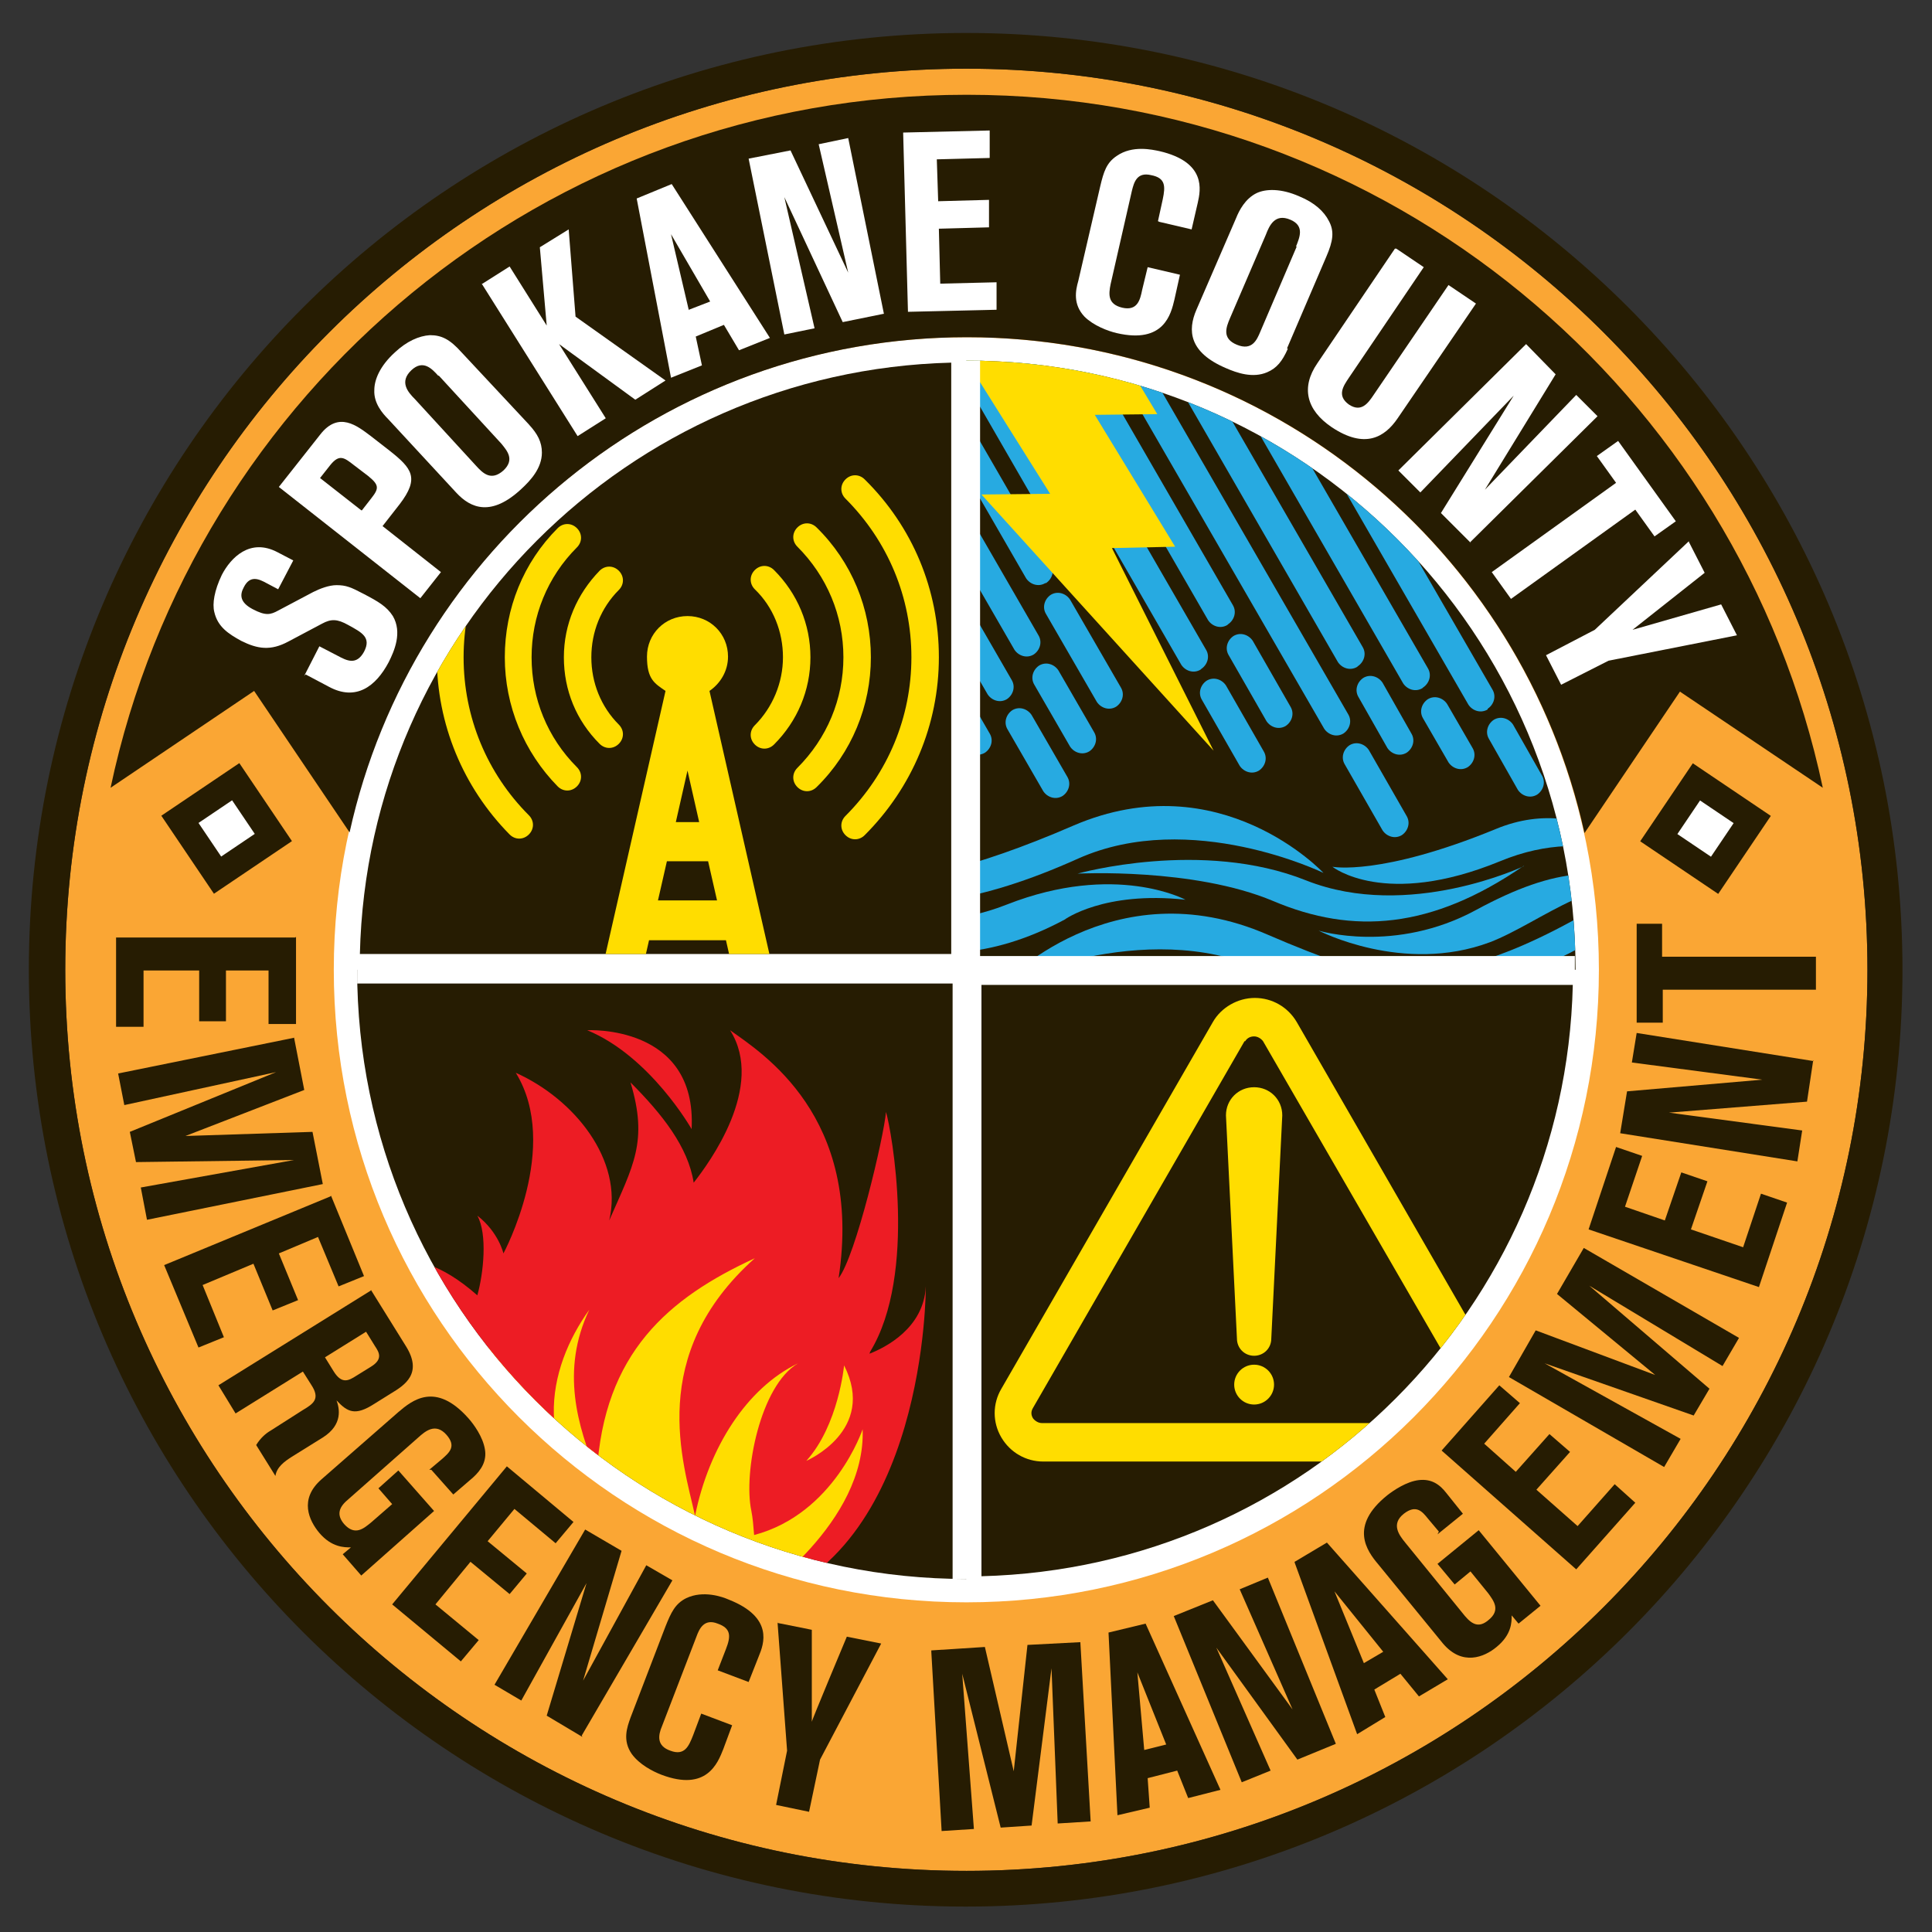<?xml version="1.0" encoding="UTF-8"?>
<svg preserveAspectRatio="xMidYMid slice" width="300px" height="300px" xmlns="http://www.w3.org/2000/svg" xmlns:xlink="http://www.w3.org/1999/xlink" id="Layer_1" version="1.1" viewBox="0 0 282.1 281.3">
  <rect x="0" y="0" width="282.1" height="281.3" fill="#333333" stroke="none"/>
  <defs>
    <style>
      .st0 {
        clip-path: url(#clippath-4);
      }

      .st1 {
        fill: #fd0;
      }

      .st2 {
        fill: #fff;
      }

      .st3 {
        fill: #ed1c24;
      }

      .st4, .st5 {
        fill: none;
      }

      .st6 {
        fill: #faa634;
      }

      .st7 {
        clip-path: url(#clippath-1);
      }

      .st5 {
        stroke: #fff;
        stroke-miterlimit: 10;
        stroke-width: 4px;
      }

      .st8 {
        fill: #27aae1;
      }

      .st9 {
        clip-path: url(#clippath-3);
      }

      .st10 {
        fill: #261c02;
      }

      .st11 {
        clip-path: url(#clippath-2);
      }

      .st12 {
        fill: #ed1c24;
      }

      .st13 {
        clip-path: url(#clippath);
      }
    </style>
    <clipPath id="clippath">
      <path class="st4" d="M141.1,141.2H52.4c0,49,39.7,88.7,88.7,88.7h0v-88.7Z"></path>
    </clipPath>
    <clipPath id="clippath-1">
      <path class="st4" d="M51.1,151.8v75.8h91v-81.3H56.6c-3.1,0-5.6,2.5-5.6,5.6Z"></path>
    </clipPath>
    <clipPath id="clippath-2">
      <path class="st4" d="M141.1,52.5v88.7h88.7c0-49-39.7-88.7-88.7-88.7Z"></path>
    </clipPath>
    <clipPath id="clippath-3">
      <path class="st4" d="M138.9,139V52.8c-47.1,1.2-85,39.1-86.1,86.1h86.1Z"></path>
    </clipPath>
    <clipPath id="clippath-4">
      <path class="st4" d="M143.3,143.4v86.1c47.1-1.2,85-39.1,86.1-86.1h-86.1Z"></path>
    </clipPath>
  </defs>
  <path class="st6" d="M141.1,272.4c-72.4,0-131.2-58.7-131.2-131.2S68.6,10,141.1,10s131.2,58.7,131.2,131.2-58.7,131.2-131.2,131.2Z"></path>
  <path class="st2" d="M49,141.2c0-50.8,41.2-92.1,92.1-92.1s92.1,41.2,92.1,92.1-41.2,92.1-92.1,92.1-92.1-41.2-92.1-92.1Z"></path>
  <path class="st10" d="M141.1,4.8C65.7,4.8,4.6,65.8,4.6,141.2s61.1,136.4,136.4,136.4,136.4-61.1,136.4-136.4S216.4,4.8,141.1,4.8ZM141.1,272.4c-72.4,0-131.2-58.7-131.2-131.2S68.6,10,141.1,10s131.2,58.7,131.2,131.2-58.7,131.2-131.2,131.2Z"></path>
  <path class="st4" d="M143.3,224.8h86.1c-1.1-47.1-39.1-85-86.1-86.1v86.1Z"></path>
  <path class="st10" d="M138.9,139V52.8c-47.1,1.2-85,39.1-86.1,86.1h86.1Z"></path>
  <path class="st10" d="M143.3,143.4v86.1c47.1-1.2,85-39.1,86.1-86.1h-86.1Z"></path>
  <rect class="st10" x="241.9" y="113.8" width="13.7" height="13.7" transform="translate(9.6 259.4) rotate(-56)"></rect>
  <rect class="st2" x="245.8" y="117.7" width="5.9" height="5.9" transform="translate(9.6 259.4) rotate(-56)"></rect>
  <path class="st10" d="M141.1,13.8c-61.3,0-112.4,43.3-124.6,100.9l20.9-14.1,13.9,20.6c9.1-41.3,45.9-72.1,89.9-72.1s80.8,30.9,89.9,72.2l13.9-20.6,20.8,14c-12.2-57.6-63.3-100.9-124.6-100.9Z"></path>
  <g>
    <path class="st2" d="M44.7,98.4l2.2-4.3,2.7,1.4c1.3.7,2.7,1.4,3.8-.6,1.1-2.1-.3-2.8-2.3-3.9-1.6-.9-2.5-.9-3.8-.2l-4.9,2.6c-2.6,1.4-4.5,1.1-6.9-.1-1.8-1-3.4-2-3.9-4.2-.3-1.2,0-3.1,1.1-5.4,1.3-2.5,4.1-5.4,8.1-3.3l2.3,1.2-2.2,4.2-1.7-.9c-1.1-.6-2.4-1.2-3.3.6-.6,1.1-.6,2.2,1.3,3.2,1.9,1,2.6.8,3.7.2l5.1-2.7c1-.5,2.3-1,3.4-1,1.4,0,2.1.3,4,1.3,2.1,1.1,3.3,1.8,4.2,3.2,1.4,2.4.2,5.1-.6,6.7-1.9,3.6-4.8,5.7-8.7,3.6l-3.4-1.8Z"></path>
    <path class="st2" d="M41,70.9l6-7.6c2.7-3.5,5.4-1.3,7.4.2l2.7,2.1c3.3,2.6,4.4,4,1.5,7.8l-2.5,3.2,8.5,6.7-3,3.8-20.6-16.2ZM53.1,74.3l1.4-1.8c1.1-1.4,1.1-1.9-.5-3.2l-2.1-1.6c-1.4-1.1-2.1-1.6-3.4,0l-1.5,1.9,6,4.7Z"></path>
    <path class="st2" d="M77.4,61.8c1.3,1.4,1.9,2.6,1.9,4.1,0,2.3-1.7,4.1-3,5.3-4.3,4-7.3,2.9-9.5.5l-9.9-10.7c-.8-.8-2.1-2.3-2-4.2,0-1.5.8-3.5,3-5.5,1.7-1.6,3.5-2.4,5.1-2.5,1.7,0,2.9.6,4.6,2.5l9.9,10.6ZM64.2,54.7c-.9-1-2.2-2.4-3.9-.8-1.8,1.7-.5,3.2.5,4.2l8.9,9.7c1,1.1,2.2,2.3,4,.7,1.7-1.6.5-2.9-.3-3.9l-9.1-9.9Z"></path>
    <path class="st2" d="M70.5,41.4l4.1-2.6,5.4,8.6-1-11.4,4.2-2.6,1,12.7,13.1,9.3-4.4,2.8-11.1-8.1,6.8,10.8-4.1,2.6-13.9-22.1Z"></path>
    <path class="st2" d="M93.1,28.9l5.1-2.1,14.3,22.4-4.5,1.8-2.2-3.7-4.1,1.7.9,4.2-4.5,1.8-5-26.1ZM100.7,45.1l3.1-1.2-5.7-9.8,2.6,11.1Z"></path>
    <path class="st2" d="M129,45.7l-5.9,1.2-8.5-18.2,4.4,19.1-4.4.9-5.2-25.6,6.1-1.2,8.4,17.8-4.3-18.7,4.3-.9,5.2,25.6Z"></path>
    <path class="st2" d="M131.9,19.3l12.6-.3v4c.1,0-7.7.2-7.7.2l.2,6.1,7.4-.2v4c.1,0-7.3.2-7.3.2l.2,8,8.2-.2v4c.1,0-12.9.3-12.9.3l-.7-26.1Z"></path>
    <path class="st2" d="M169,32.2l.7-3.2c.4-1.9.4-3.1-1.7-3.5-2.1-.5-2.5,1.1-2.8,2.3l-3.1,13.6c-.3,1.5-.4,2.9,1.7,3.4,2.2.5,2.6-1.1,2.9-2.6l.8-3.3,4.7,1.1-.8,3.6c-.5,2.1-1.5,6.5-8.4,4.9-1.3-.3-3.4-1.1-4.7-2.4-1.7-1.8-1.3-3.8-.9-5.2l3.2-13.8c.5-2.1.9-3.4,2.4-4.4,2.3-1.6,5.2-.9,6.2-.7,6.9,1.6,6,5.7,5.6,7.5l-.9,3.9-4.7-1.1Z"></path>
    <path class="st2" d="M187.9,50.8c-.8,1.8-1.6,2.8-3,3.4-2.1.9-4.4.1-6-.6-5.4-2.3-5.6-5.5-4.3-8.5l5.8-13.4c.4-1,1.3-2.8,3-3.6,1.3-.6,3.5-.7,6.2.5,2.2.9,3.6,2.2,4.3,3.6.8,1.5.6,2.9-.4,5.2l-5.7,13.3ZM189.1,35.9c.5-1.3,1.3-3-.8-3.9-2.3-1-3.1.9-3.6,2.2l-5.2,12.1c-.6,1.4-1.2,3,1,3.9,2.2.9,2.9-.7,3.4-1.9l5.3-12.4Z"></path>
    <path class="st2" d="M203.7,36.2l4,2.7-10.9,16.1c-.8,1.2-1.8,2.6,0,3.9,1.8,1.2,2.8-.2,3.6-1.4l10.9-16,4,2.7-11.4,16.7c-1.9,2.8-4.8,4.5-9.6,1.3-3.7-2.5-4.5-5.8-2.1-9.3l11.3-16.7Z"></path>
    <path class="st2" d="M214.5,79l-4.3-4.3,10.6-17.1-13.6,14.1-3.2-3.2,18.6-18.4,4.3,4.4-10.3,16.8,13.3-13.8,3.1,3.1-18.6,18.4Z"></path>
    <path class="st2" d="M236,64.2l8.4,11.7-3.1,2.2-2.8-3.9-18.1,13-2.8-3.9,18.1-13-2.8-3.9,3.1-2.2Z"></path>
    <path class="st2" d="M246.3,78.9l2.3,4.5-10.5,8.3,12.9-3.7,2.3,4.5-18.7,3.7-6.9,3.5-2.2-4.3,7.1-3.7,13.7-12.9Z"></path>
  </g>
  <rect class="st10" x="26.6" y="113.8" width="13.7" height="13.7" transform="translate(-61.8 39.3) rotate(-34)"></rect>
  <rect class="st2" x="30.5" y="117.7" width="5.9" height="5.9" transform="translate(-61.8 39.3) rotate(-34)"></rect>
  <path class="st10" d="M141.1,141.2H52.4c0,49,39.7,88.7,88.7,88.7h0v-88.7Z"></path>
  <path class="st10" d="M141.1,52.5v88.7h88.7c0-49-39.7-88.7-88.7-88.7Z"></path>
  <g class="st13">
    <g class="st7">
      <g>
        <polygon class="st1" points="85.7 226.1 73.3 213.7 71.5 195.5 90.7 180.9 113.6 180.8 130.4 207.5 122.7 223.4 112.7 231.3 109.4 235.8 85.7 226.1"></polygon>
        <path class="st3" d="M101.1,164.4c.8-15.3-15.2-14.4-15.2-14.4,9.2,3.8,15.2,14.4,15.2,14.4Z"></path>
        <path class="st12" d="M127.1,196.8c6.9-11.3,3.1-32.3,2.3-34.9-.3,3.6-4.4,21-6.9,24.2,3.6-23.6-11.2-32.8-15.8-36.1,5.2,8.2-3.1,19.4-5.3,22.2-.8-5.2-4.6-10-9.2-14.6,2.6,8.6.4,12.1-3.1,20.1,2.1-8.8-5.1-17.7-13.6-21.5,6.6,10.7-1.8,26.3-1.8,26.3,0,0-.7-3.1-3.8-5.5,1.5,2.7.9,8.4,0,11.6-10.8-9.5-15.8-2.7-15.8-2.7,0,0,4.6-3.6,12.1,19.2,7.5,22.8,34.9,27.2,34.9,27.2-30.9-10.9-27.2-31.1-27.2-31.1,2,12.2,16.3,21.4,16.3,21.4-13-10.5-10.1-23.4-4-31.9-4.2,8.8-1.7,17,1.1,23.8,1-17.5,10.4-25.5,23-31.3-15.8,14.1-10.4,29.8-8.7,37.5,2-9.9,7.5-18.6,15-22.2-5.5,3.2-8,15.9-6.8,21.5.2,1,.3,2.2.4,3.5,11.7-3.1,15.8-15.4,15.8-15.4.5,13.5-15.2,24.3-16.5,25.1-.2,1.6-.4,2.7-.4,2.7l1-2.3c25.3-7.4,25.1-46.3,25.1-46.3-.3,6.1-5.9,8.9-8.2,9.8ZM117.8,212.7c4.7-5.2,5.5-13.9,5.5-13.9,4.8,9.5-5.5,13.9-5.5,13.9Z"></path>
      </g>
    </g>
  </g>
  <g class="st11">
    <g>
      <path class="st8" d="M175.2,97.5c-1,.6-2.2.2-2.8-.7L87.4-50.6c-.6-1-.2-2.2.7-2.8,1-.6,2.2-.2,2.8.7l85.1,147.3c.6,1,.2,2.2-.7,2.8Z"></path>
      <path class="st8" d="M183.7,112.2c-1,.6-2.2.2-2.8-.7l-5.5-9.6c-.6-1-.2-2.2.7-2.8,1-.6,2.2-.2,2.8.7l5.5,9.6c.6,1,.2,2.2-.7,2.8Z"></path>
      <path class="st8" d="M179.1,91c-1,.6-2.2.2-2.8-.7L91.3-57.1c-.6-1-.2-2.2.7-2.8,1-.6,2.2-.2,2.8.7l85.1,147.3c.6,1,.2,2.2-.7,2.8Z"></path>
      <path class="st8" d="M187.6,105.7c-1,.6-2.2.2-2.8-.7l-5.5-9.6c-.6-1-.2-2.2.7-2.8,1-.6,2.2-.2,2.8.7l5.5,9.6c.6,1,.2,2.2-.7,2.8Z"></path>
      <path class="st8" d="M196,106.8c-1,.6-2.2.2-2.8-.7L108.1-41.2c-.6-1-.2-2.2.7-2.8,1-.6,2.2-.2,2.8.7l85.1,147.3c.6,1,.2,2.2-.7,2.8Z"></path>
      <path class="st8" d="M204.5,121.6c-1,.6-2.2.2-2.8-.7l-5.5-9.6c-.6-1-.2-2.2.7-2.8,1-.6,2.2-.2,2.8.7l5.5,9.6c.6,1,.2,2.2-.7,2.8Z"></path>
      <path class="st8" d="M198,97.1c-1,.6-2.2.2-2.8-.7L110.2-51c-.6-1-.2-2.2.7-2.8,1-.6,2.2-.2,2.8.7l85.1,147.3c.6,1,.2,2.2-.7,2.8Z"></path>
      <path class="st8" d="M205.2,109.6h0c-1,.6-2.2.2-2.8-.7l-4.2-7.4c-.6-1-.2-2.2.7-2.8h0c1-.6,2.2-.2,2.8.7l4.2,7.4c.6,1,.2,2.2-.7,2.8Z"></path>
      <path class="st8" d="M207.5,100.2c-1,.6-2.2.2-2.8-.7L119.7-47.9c-.6-1-.2-2.2.7-2.8,1-.6,2.2-.2,2.8.7l85.1,147.3c.6,1,.2,2.2-.7,2.8Z"></path>
      <path class="st8" d="M214.1,111.7c-1,.6-2.2.2-2.8-.7l-3.7-6.4c-.6-1-.2-2.2.7-2.8,1-.6,2.2-.2,2.8.7l3.7,6.4c.6,1,.2,2.2-.7,2.8Z"></path>
      <path class="st8" d="M217,103.3c-1,.6-2.2.2-2.8-.7L129.1-44.8c-.6-1-.2-2.2.7-2.8,1-.6,2.2-.2,2.8.7l85.1,147.3c.6,1,.2,2.2-.7,2.8Z"></path>
      <path class="st8" d="M224.2,115.7c-1,.6-2.2.2-2.8-.7l-4.2-7.4c-.6-1-.2-2.2.7-2.8,1-.6,2.2-.2,2.8.7l4.2,7.4c.6,1,.2,2.2-.7,2.8Z"></path>
      <path class="st8" d="M213.5,83.9c-1,.6-2.2.2-2.8-.7L125.6-64.1c-.6-1-.2-2.2.7-2.8,1-.6,2.2-.2,2.8.7l85.1,147.3c.6,1,.2,2.2-.7,2.8Z"></path>
      <path class="st8" d="M220.7,96.4c-1,.6-2.2.2-2.8-.7l-4.2-7.4c-.6-1-.2-2.2.7-2.8,1-.6,2.2-.2,2.8.7l4.2,7.4c.6,1,.2,2.2-.7,2.8Z"></path>
      <path class="st8" d="M156.5,78.3c-1,.6-2.2.2-2.8-.7L72.4-63.3c-.6-1-.2-2.2.7-2.8,1-.6,2.2-.2,2.8.7l81.3,140.8c.6,1,.2,2.2-.7,2.8Z"></path>
      <path class="st8" d="M165,93h0c-1,.6-2.2.2-2.8-.7l-5.5-9.6c-.6-1-.2-2.2.7-2.8h0c1-.6,2.2-.2,2.8.7l5.5,9.6c.6,1,.2,2.2-.7,2.8Z"></path>
      <path class="st8" d="M152.6,84.9c-1,.6-2.2.2-2.8-.7L64.8-63.1c-.6-1-.2-2.2.7-2.8,1-.6,2.2-.2,2.8.7l85.1,147.3c.6,1,.2,2.2-.7,2.8Z"></path>
      <path class="st8" d="M162.9,102.9c-1,.6-2.2.2-2.8-.7l-7.4-12.8c-.6-1-.2-2.2.7-2.8,1-.6,2.2-.2,2.8.7l7.4,12.8c.6,1,.2,2.2-.7,2.8Z"></path>
      <path class="st8" d="M150.9,95.3c-1,.6-2.2.2-2.8-.7L60.8-56.6c-.6-1-.2-2.2.7-2.8,1-.6,2.2-.2,2.8.7l87.3,151.2c.6,1,.2,2.2-.7,2.8Z"></path>
      <path class="st8" d="M159,109.4h0c-1,.6-2.2.2-2.8-.7l-5.2-9c-.6-1-.2-2.2.7-2.8h0c1-.6,2.2-.2,2.8.7l5.2,9c.6,1,.2,2.2-.7,2.8Z"></path>
      <polygon class="st1" points="177.1 109.3 162.3 79.8 171.5 79.6 159.8 60.4 168.9 60.3 151.5 31.3 136.3 31.5 146.1 46 137.1 46.1 153.3 71.9 143.3 72 177.1 109.3"></polygon>
      <g>
        <path class="st8" d="M193.1,127.1s-15-16.1-36.4-6.9c-30.2,13.1-36.4,6.3-36.4,6.3,0,0,7.1,12,37.1-1.5,16.4-7.3,35.7,2.1,35.7,2.1Z"></path>
        <path class="st8" d="M242,127s-9.8-12.1-23.8-6.3c-16.8,6.9-23.8,5.5-23.8,5.5,0,0,7.6,6.1,24.4-.8,14-5.8,23.3,1.6,23.3,1.6Z"></path>
        <path class="st8" d="M222.3,126.1s-16.8,8-31.7,2.1c-15.2-6.1-33.3-1-33.3-1,0,0,16.9-.9,28.5,4,11.6,4.9,23,4.1,36.4-5.1"></path>
        <path class="st8" d="M242.2,130c-8-4.1-17.5,4.4-24.9,7.2-12.6,4.7-24.9-1.7-24.9-1.7,0,0,11.1,3.4,22.9-3,11.8-6.4,19-6.6,27-2.5Z"></path>
        <path class="st8" d="M119.7,131.7s13.3,14.2,35.7,2.2c0,0,5.7-4.2,17.6-2.9,0,0-10.2-5.5-26,.7-13.6,5.4-27.2,0-27.2,0Z"></path>
        <path class="st8" d="M146.3,143.4s16-17.2,38.7-7.3c32.1,13.9,38.7,6.7,38.7,6.7,0,0-7.5,12.7-39.5-1.6-17.4-7.8-38,2.2-38,2.2Z"></path>
        <path class="st8" d="M250.5,137.3s-9.6-9.6-21.2-3.2c-13.9,7.6-20.1,7-20.1,7,0,0,7.1,4.6,21-3,11.6-6.3,20.3-.8,20.3-.8Z"></path>
      </g>
      <path class="st8" d="M147,101.8c-1,.6-2.2.2-2.8-.7L56.9-50.1c-.6-1-.2-2.2.7-2.8,1-.6,2.2-.2,2.8.7l87.3,151.2c.6,1,.2,2.2-.7,2.8Z"></path>
      <path class="st8" d="M155.1,115.9h0c-1,.6-2.2.2-2.8-.7l-5.2-9c-.6-1-.2-2.2.7-2.8h0c1-.6,2.2-.2,2.8.7l5.2,9c.6,1,.2,2.2-.7,2.8Z"></path>
      <path class="st8" d="M135.7,95.6c-1,.6-2.2.2-2.8-.7L45.6-56.4c-.6-1-.2-2.2.7-2.8,1-.6,2.2-.2,2.8.7l87.3,151.2c.6,1,.2,2.2-.7,2.8Z"></path>
      <path class="st8" d="M143.8,109.6h0c-1,.6-2.2.2-2.8-.7l-5.2-9c-.6-1-.2-2.2.7-2.8h0c1-.6,2.2-.2,2.8.7l5.2,9c.6,1,.2,2.2-.7,2.8Z"></path>
      <path class="st8" d="M131.8,102.1c-1,.6-2.2.2-2.8-.7L41.7-49.8c-.6-1-.2-2.2.7-2.8,1-.6,2.2-.2,2.8.7l87.3,151.2c.6,1,.2,2.2-.7,2.8Z"></path>
      <path class="st8" d="M139.9,116.2h0c-1,.6-2.2.2-2.8-.7l-5.2-9c-.6-1-.2-2.2.7-2.8h0c1-.6,2.2-.2,2.8.7l5.2,9c.6,1,.2,2.2-.7,2.8Z"></path>
      <path class="st8" d="M127.9,108.6c-1,.6-2.2.2-2.8-.7L37.8-43.3c-.6-1-.2-2.2.7-2.8,1-.6,2.2-.2,2.8.7l87.3,151.2c.6,1,.2,2.2-.7,2.8Z"></path>
      <path class="st8" d="M136,122.7h0c-1,.6-2.2.2-2.8-.7l-5.2-9c-.6-1-.2-2.2.7-2.8h0c1-.6,2.2-.2,2.8.7l5.2,9c.6,1,.2,2.2-.7,2.8Z"></path>
      <path class="st8" d="M216.6,76.1c-1,.6-2.2.2-2.8-.7l-85.1-147.3c-.6-1-.2-2.2.7-2.8,1-.6,2.2-.2,2.8.7l85.1,147.3c.6,1,.2,2.2-.7,2.8Z"></path>
      <path class="st8" d="M223.9,88.6c-1,.6-2.2.2-2.8-.7l-4.3-7.4c-.6-1-.2-2.2.7-2.8,1-.6,2.2-.2,2.8.7l4.3,7.4c.6,1,.2,2.2-.7,2.8Z"></path>
      <path class="st8" d="M224.2,75.9c-1,.6-2.2.2-2.8-.7l-81.3-140.8c-.6-1-.2-2.2.7-2.8,1-.6,2.2-.2,2.8.7l81.3,140.8c.6,1,.2,2.2-.7,2.8Z"></path>
      <path class="st8" d="M231.4,88.4c-1,.6-2.2.2-2.8-.7l-4.2-7.4c-.6-1-.2-2.2.7-2.8,1-.6,2.2-.2,2.8.7l4.3,7.4c.6,1,.2,2.2-.7,2.8Z"></path>
      <path class="st8" d="M220.7,56.6c-1,.6-2.2.2-2.8-.7l-81.3-140.8c-.6-1-.2-2.2.7-2.8,1-.6,2.2-.2,2.8.7L221.5,53.8c.6,1,.2,2.2-.7,2.8Z"></path>
      <path class="st8" d="M227.9,69.1c-1,.6-2.2.2-2.8-.7l-4.3-7.4c-.6-1-.2-2.2.7-2.8,1-.6,2.2-.2,2.8.7l4.2,7.4c.6,1,.2,2.2-.7,2.8Z"></path>
    </g>
  </g>
  <polyline class="st5" points="141.1 52.5 141.1 141.2 141.1 229.9"></polyline>
  <polyline class="st5" points="229.7 141.2 141.1 141.2 52.4 141.2"></polyline>
  <g class="st9">
    <g>
      <path class="st1" d="M103.7,100.6c1.6-1.1,2.7-2.9,2.7-5,0-3.3-2.6-5.9-5.9-5.9s-5.9,2.6-5.9,5.9,1.1,3.9,2.7,5l-17.7,77.7c-.2.8,0,1.7.6,2.4s1.4,1.1,2.2,1.1h36.2c.9,0,1.7-.4,2.2-1.1.5-.7.7-1.6.6-2.4l-17.7-77.7ZM103.5,125.4l1.3,5.7h-8.6l1.3-5.7h6ZM98.8,119.7l1.7-7.5,1.7,7.5h-3.4ZM86,176.1l8.9-39.2h11.2l8.9,39.2h-29.1Z"></path>
      <path class="st1" d="M110.3,108.4c.4.4.9.6,1.4.6s1-.2,1.4-.6c3.4-3.4,5.3-7.9,5.3-12.7s-1.9-9.3-5.3-12.7c-.8-.8-2-.8-2.8,0-.8.8-.8,2,0,2.8,2.7,2.6,4.1,6.2,4.1,9.9s-1.5,7.3-4.1,9.9c-.8.8-.8,2,0,2.8Z"></path>
      <path class="st1" d="M87.7,108.3c.4.4.9.6,1.4.6s1-.2,1.4-.6c.8-.8.8-2,0-2.8-2.6-2.6-4-6.1-4-9.8s1.4-7.2,4-9.8c.8-.8.8-2,0-2.8-.8-.8-2-.8-2.8,0-3.3,3.4-5.2,7.8-5.2,12.6s1.8,9.2,5.2,12.6Z"></path>
      <path class="st1" d="M123.2,95.7c0,6.1-2.4,11.8-6.7,16.1-.8.8-.8,2,0,2.8.4.4.9.6,1.4.6s1-.2,1.4-.6c5.1-5,7.9-11.8,7.9-18.9s-2.8-13.9-7.9-18.9c-.8-.8-2-.8-2.8,0-.8.8-.8,2,0,2.8,4.3,4.3,6.7,10,6.7,16.1Z"></path>
      <path class="st1" d="M81.6,114.5c.4.4.9.6,1.4.6s1-.2,1.4-.6c.8-.8.8-2,0-2.8-4.3-4.3-6.6-10-6.6-16s2.3-11.7,6.6-16c.8-.8.8-2,0-2.8-.8-.8-2-.8-2.8,0-5,5-7.7,11.7-7.7,18.8s2.8,13.8,7.7,18.8Z"></path>
      <path class="st1" d="M126.3,69.8c-.8-.8-2-.8-2.8,0-.8.8-.8,2,0,2.8,6.2,6.2,9.6,14.4,9.6,23.1s-3.4,16.9-9.6,23.1c-.8.8-.8,2,0,2.8.4.4.9.6,1.4.6s1-.2,1.4-.6c6.9-6.9,10.8-16.1,10.8-25.9s-3.8-19-10.8-25.9Z"></path>
      <path class="st1" d="M67.9,95.7c0-8.7,3.4-16.8,9.5-23,.8-.8.8-2,0-2.8-.8-.8-2-.8-2.8,0-6.9,6.9-10.6,16.1-10.6,25.8s3.8,18.9,10.6,25.8c.4.4.9.6,1.4.6s1-.2,1.4-.6c.8-.8.8-2,0-2.8-6.1-6.1-9.5-14.3-9.5-23Z"></path>
    </g>
  </g>
  <g class="st0">
    <g>
      <path class="st1" d="M219.8,201.9l-30.6-53.1c-1.3-2.2-3.6-3.5-6.1-3.5s-4.9,1.4-6.1,3.5l-30.8,53.4c-1.3,2.2-1.3,4.9,0,7.1,1.3,2.2,3.6,3.5,6.1,3.5h61.7c3.9,0,7.1-3.2,7.1-7.1s-.4-2.8-1.2-3.9ZM181.7,151.6c.3-.5.8-.7,1.3-.7s1,.3,1.3.7l30.7,53.1h0c.2.4.3.7.3,1,0,.8-.7,1.5-1.5,1.5h-61.7c-.5,0-1-.3-1.3-.7-.3-.5-.3-1,0-1.5l30.8-53.4Z"></path>
      <path class="st1" d="M185.5,194.9c0,1.4-1.1,2.5-2.5,2.5h0c-1.4,0-2.5-1.1-2.5-2.5l-1.6-32.5c0-2.3,1.8-4.1,4.1-4.1h0c2.3,0,4.1,1.8,4.1,4.1l-1.6,32.5ZM183,198.7c-1.6,0-2.9,1.3-2.9,2.9s1.3,2.9,2.9,2.9,2.9-1.3,2.9-2.9-1.3-2.9-2.9-2.9Z"></path>
    </g>
  </g>
  <g>
    <path class="st10" d="M43.5,136.4v12.7s-4,0-4,0v-7.8s-6.2,0-6.2,0v7.4s-3.9,0-3.9,0v-7.4s-8.1,0-8.1,0v8.2s-4,0-4,0v-13s26.1,0,26.1,0Z"></path>
    <path class="st10" d="M43.2,151l1.5,7.7-17.3,6.7,18.5-.6,1.5,7.6-25.6,5.2-.9-4.7,22.3-4-23,.3-.9-4.4,21.3-8.7-22.1,4.8-.9-4.6,25.6-5.2Z"></path>
    <path class="st10" d="M48.6,174.1l4.8,11.7-3.7,1.5-3-7.2-5.7,2.4,2.8,6.8-3.7,1.5-2.8-6.8-7.4,3.1,3.1,7.6-3.7,1.5-5-12,24.2-10Z"></path>
    <path class="st10" d="M54.4,187.8l5.1,8.2c2.5,4-.2,5.7-2.2,6.9l-2.4,1.5c-2.8,1.8-3.9,1.2-5.5-.5.4,1.1,1,3.5-2,5.4l-4.5,2.8c-1.1.7-2.2,1.5-2.4,2.8l-2.8-4.5c.6-1,1.4-1.7,2.1-2.1l4.7-3c1.5-.9,2.6-1.6,1.2-3.7l-1.2-1.9-9.8,6.1-2.5-4.1,22.2-13.8ZM47.7,197.6l1.3,2.1c1.2,1.9,2.2,1.3,3.3.6l2.1-1.3c1.8-1.1,1.2-2.1.6-3l-1.3-2.1-6.1,3.8Z"></path>
    <path class="st10" d="M62.9,214l1.9-1.6c1-.9,2.1-1.8.6-3.5-1.6-1.8-3.1-.5-4.1.4l-10.3,9.1c-1.3,1.1-1.6,2.2-.5,3.5,1.6,1.8,2.9.6,3.9-.2l3.1-2.7-2-2.3,2.9-2.6,5.2,5.9-10.6,9.4-2.7-3.1,1.2-1c-1,0-2.8,0-4.6-2.1-1.5-1.8-3-4.9.3-7.8l11.2-9.8c2-1.7,5.4-4.5,10.2.9.8.9,2.1,2.7,2.4,4.5.3,1.7-.5,3-1.7,4.1l-2.9,2.5-3.2-3.6Z"></path>
    <path class="st10" d="M74.2,213.5l9.7,8.1-2.6,3.1-6-5-3.9,4.7,5.7,4.7-2.5,3-5.7-4.7-5.1,6.2,6.3,5.2-2.6,3.1-10-8.3,16.7-20.1Z"></path>
    <path class="st10" d="M85.2,252.9l-5.2-3.1,5.8-19.3-9.5,17.1-3.9-2.3,13.2-22.6,5.3,3.1-5.6,18.9,9.2-16.8,3.8,2.2-13.2,22.6Z"></path>
    <path class="st10" d="M104.9,243.2l1.2-3.1c.7-1.8.8-3-1.2-3.7-2-.8-2.7.8-3.1,1.9l-5,13c-.6,1.4-.8,2.9,1.2,3.6,2.1.8,2.7-.7,3.3-2.2l1.2-3.2,4.5,1.7-1.3,3.5c-.8,2-2.4,6.2-9,3.7-1.3-.5-3.2-1.5-4.3-3-1.4-2-.7-3.9-.2-5.3l5.1-13.3c.8-2,1.4-3.3,3-4.1,2.5-1.2,5.3-.2,6.2.2,6.6,2.6,5.1,6.5,4.4,8.2l-1.5,3.8-4.5-1.7Z"></path>
    <path class="st10" d="M113.6,236.3l5,1v13.4c-.1,0,5.1-12.4,5.1-12.4l5,1-8.9,16.9-1.6,7.6-4.8-1,1.6-7.9-1.4-18.8Z"></path>
    <path class="st10" d="M136,240.3l7.8-.5,4.2,18.1,2-18.4,7.7-.4,1.5,26.1-4.8.3-.9-22.6-2.9,22.9-4.5.3-5.6-22.4,1.7,22.6-4.7.3-1.5-26.1Z"></path>
    <path class="st10" d="M161.8,237.7l5.4-1.3,10.9,24.2-4.7,1.2-1.6-4-4.3,1.1.3,4.3-4.7,1.1-1.3-26.6ZM167,254.8l3.2-.8-4.2-10.5,1,11.3Z"></path>
    <path class="st10" d="M194.9,253.9l-5.6,2.3-11.8-16.3,7.9,17.9-4.2,1.7-9.9-24.2,5.7-2.3,11.6,15.9-7.7-17.5,4.1-1.7,9.9,24.2Z"></path>
    <path class="st10" d="M188.9,227.4l4.7-2.8,17.6,19.9-4.2,2.5-2.7-3.3-3.8,2.3,1.6,4-4.1,2.5-9.1-25ZM198.9,242.2l2.9-1.7-7.1-8.8,4.3,10.5Z"></path>
    <path class="st10" d="M209.9,223l-1.6-1.9c-.8-1-1.7-2.1-3.5-.7-1.9,1.5-.7,3.1.2,4.2l8.7,10.7c1.1,1.3,2.1,1.7,3.4.6,1.9-1.5.7-2.9,0-3.9l-2.6-3.2-2.3,1.9-2.5-3,6-4.9,9,11-3.2,2.6-1-1.2c0,1,0,2.8-2.2,4.6-1.8,1.5-5,2.8-7.8-.5l-9.4-11.5c-1.7-2-4.3-5.6,1.3-10.1.9-.7,2.8-2,4.6-2.2,1.8-.2,3,.6,4,1.9l2.4,3-3.7,3Z"></path>
    <path class="st10" d="M210.3,211.2l8.4-9.5,3,2.6-5.2,5.9,4.6,4.1,4.9-5.5,3,2.6-4.9,5.5,6,5.3,5.4-6.1,3,2.7-8.6,9.7-19.6-17.3Z"></path>
    <path class="st10" d="M220.1,200.5l3.9-6.8,17.4,6.5-14.3-11.8,3.9-6.7,22.6,13.1-2.4,4.1-19.4-11.7,17.5,15-2.3,3.9-21.7-7.6,19.8,11-2.4,4.1-22.6-13.1Z"></path>
    <path class="st10" d="M231.7,179l4-12,3.8,1.3-2.5,7.4,5.8,2,2.4-7,3.8,1.3-2.4,7,7.6,2.6,2.6-7.8,3.8,1.3-4.1,12.3-24.8-8.4Z"></path>
    <path class="st10" d="M264.4,154.4l-.9,6-20.1,1.6,19.4,2.6-.7,4.5-25.8-4.1,1-6.1,19.7-1.7-19-2.5.7-4.3,25.8,4.1Z"></path>
    <path class="st10" d="M238.7,149v-14.5s3.7,0,3.7,0v4.8s22.4,0,22.4,0v4.8s-22.3,0-22.3,0v4.8s-3.8,0-3.8,0Z"></path>
  </g>
</svg>
